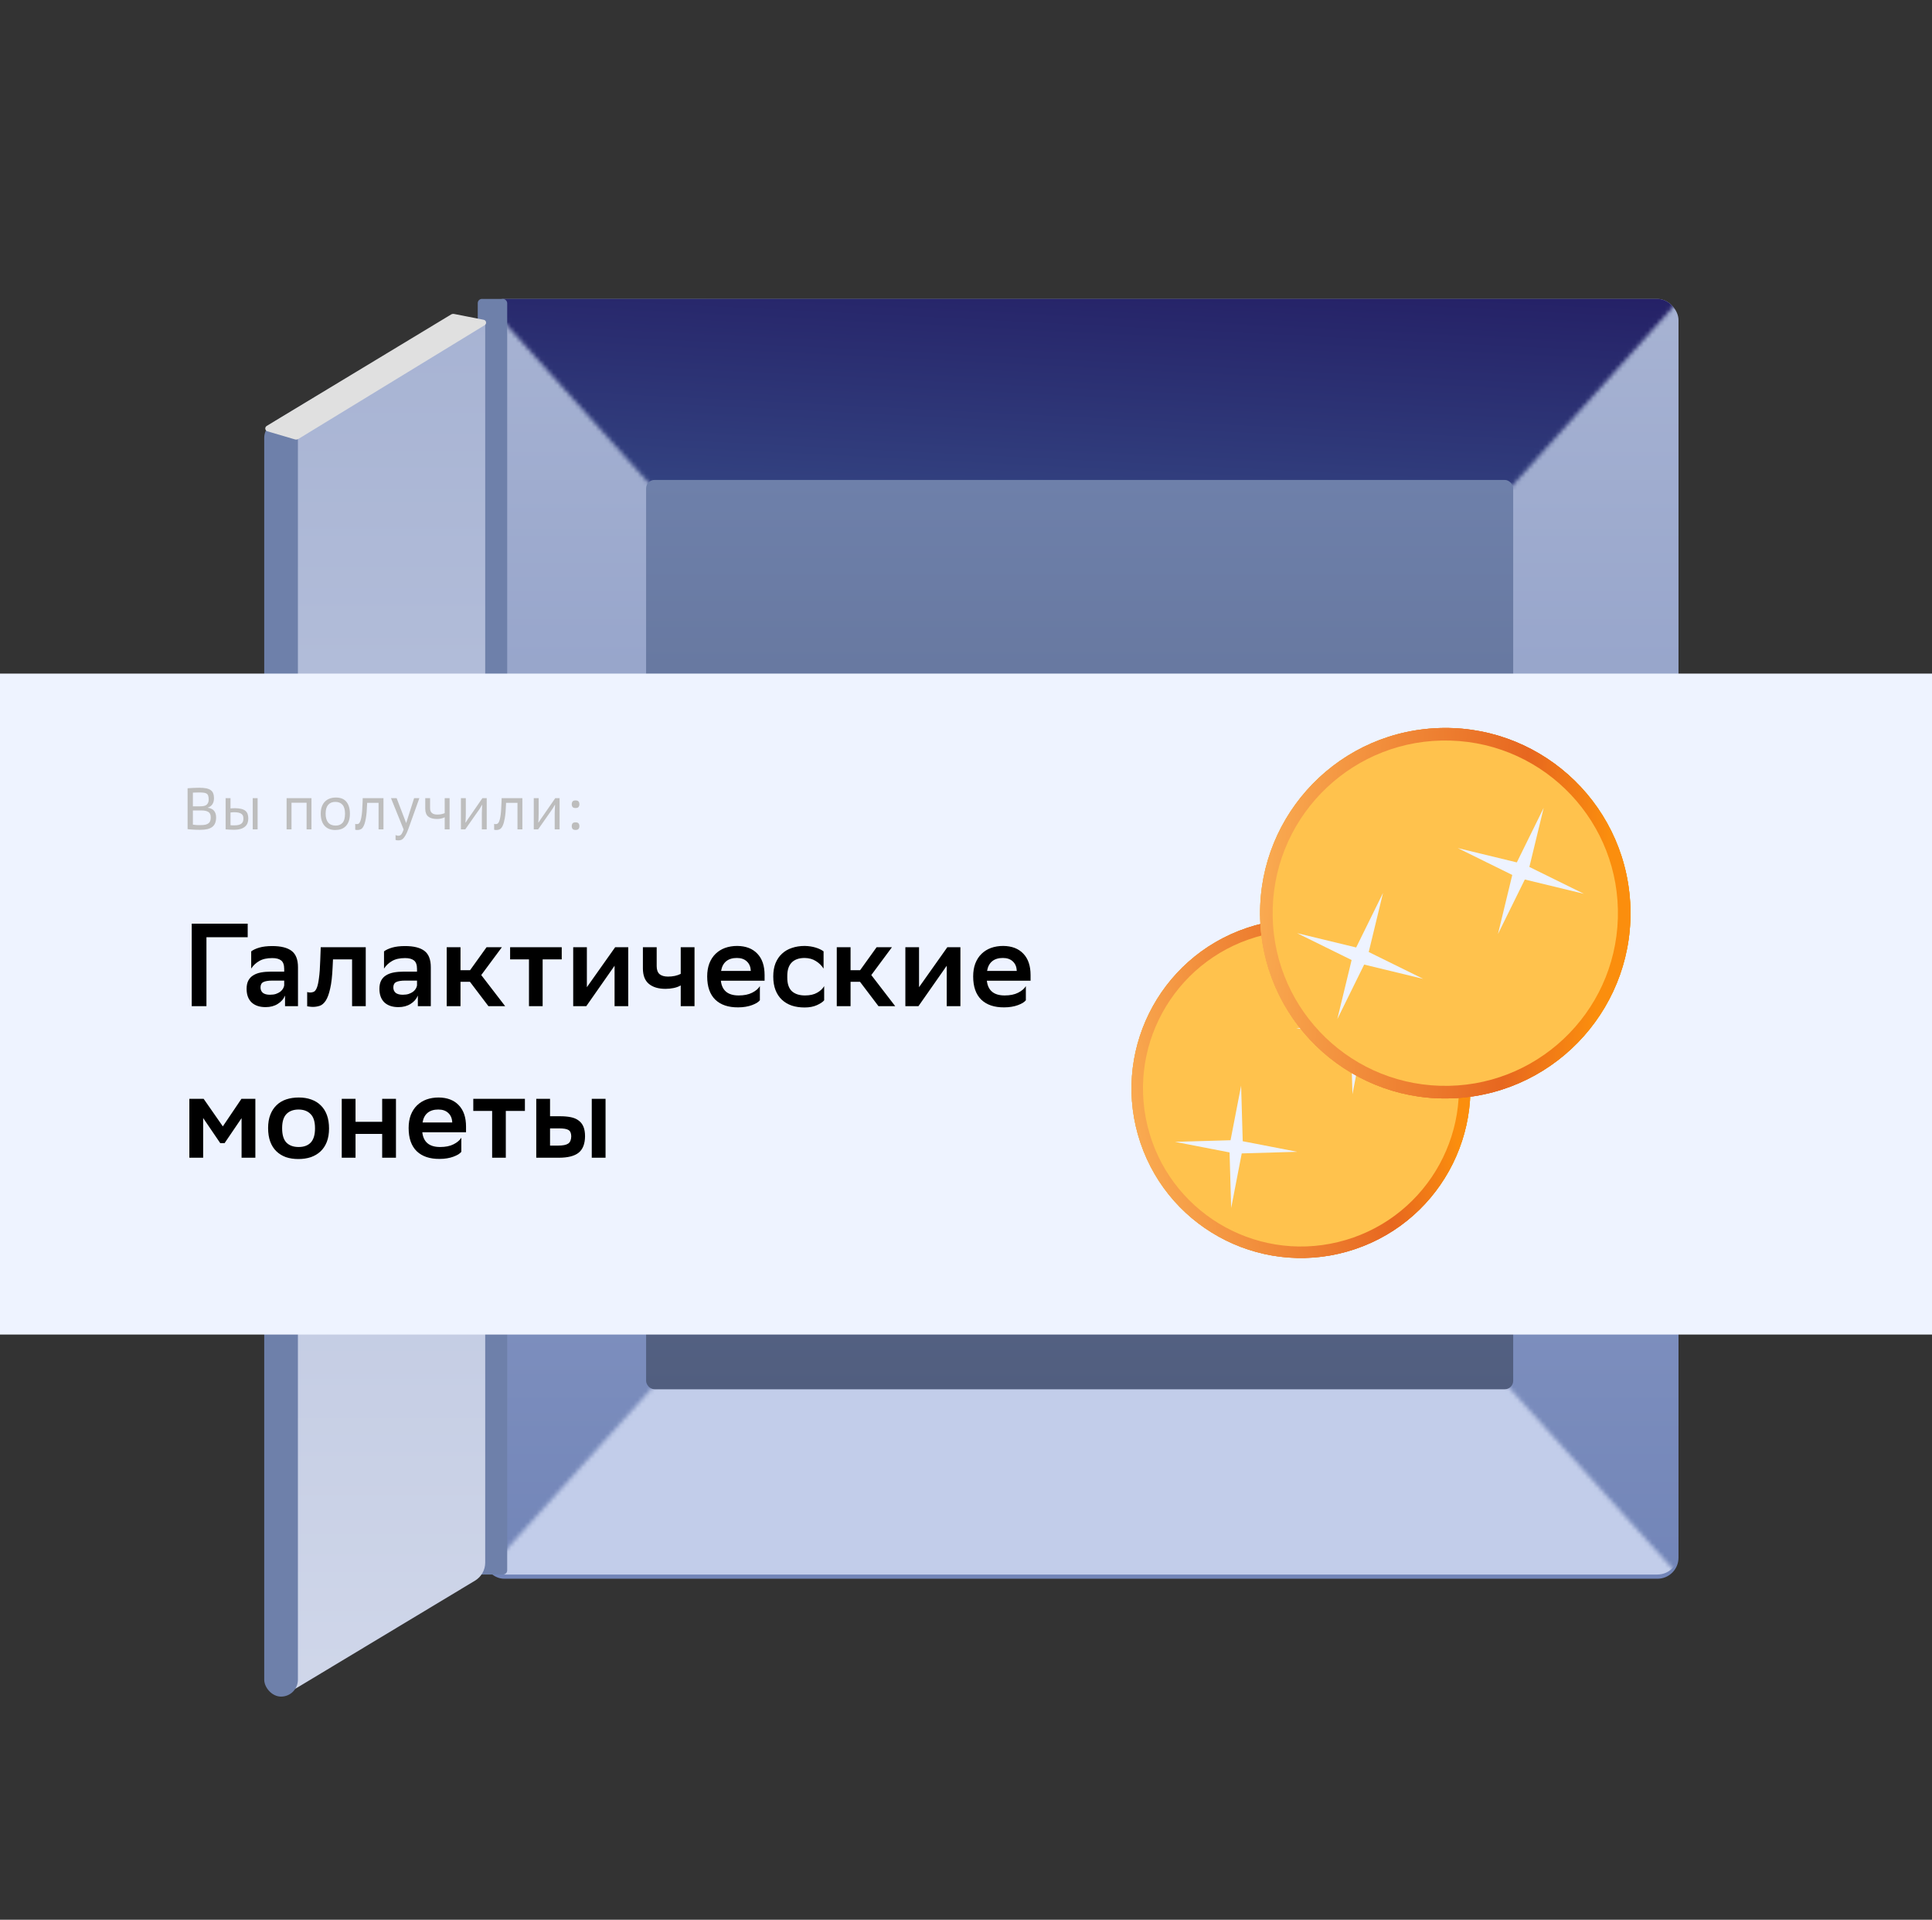 <?xml version="1.0" encoding="UTF-8"?> <svg xmlns="http://www.w3.org/2000/svg" width="459" height="456" viewBox="0 0 459 456" fill="none"><rect x="0" y="0" width="459" height="456" fill="#333333" stroke="none"/> <rect x="114.775" y="71" width="284" height="304" rx="5" fill="url(#paint0_linear)"></rect> <mask id="mask0" mask-type="alpha" maskUnits="userSpaceOnUse" x="102" y="57" width="310" height="172"> <path d="M257 229L102.415 57.25H411.586L257 229Z" fill="#828282"></path> </mask> <g mask="url(#mask0)"> <rect x="114.775" y="71" width="284" height="304" rx="5" fill="url(#paint1_linear)"></rect> </g> <mask id="mask1" mask-type="alpha" maskUnits="userSpaceOnUse" x="94" y="217" width="325" height="180"> <path d="M256.774 217L418.721 396.25L94.828 396.25L256.774 217Z" fill="#C2CDEA"></path> </mask> <g mask="url(#mask1)"> <rect x="398.774" y="374" width="284" height="304" rx="5" transform="rotate(-180 398.774 374)" fill="#C2CDEA"></rect> </g> <rect x="153.5" y="114" width="206" height="216" rx="2" fill="url(#paint2_linear)"></rect> <rect x="113.5" y="71" width="7" height="303" rx="1" fill="#6E80AA"></rect> <path d="M115.275 77C115.275 76.71 115.067 76.463 114.783 76.411L108.853 75.336C107.659 75.119 106.426 75.345 105.386 75.97L65.335 100.043C63.831 100.947 62.911 102.573 62.911 104.328V396.657C62.911 400.546 67.156 402.946 70.489 400.942L112.852 375.457C114.355 374.553 115.275 372.927 115.275 371.173V77Z" fill="url(#paint3_linear)"></path> <rect x="62.775" y="100" width="8" height="303" rx="4" fill="#6E80AA"></rect> <path d="M107.169 74.701C107.382 74.573 107.635 74.528 107.879 74.576L114.918 75.958C115.544 76.081 115.693 76.91 115.148 77.243L70.878 104.269C70.637 104.416 70.346 104.455 70.075 104.375L63.525 102.449C62.941 102.277 62.839 101.493 63.36 101.178L107.169 74.701Z" fill="#E0E0E0"></path> <rect y="160" width="459" height="157" fill="#EEF3FF"></rect> <path d="M58.848 222.62H49.048V239H45.548V219.4H58.848V222.62ZM59.679 225.98C60.146 225.625 60.79 225.327 61.611 225.084C62.452 224.841 63.478 224.72 64.692 224.72C66.745 224.72 68.275 225.103 69.284 225.868C70.291 226.633 70.796 227.931 70.796 229.76V239H67.716V236.48C67.379 237.301 66.801 237.964 65.98 238.468C65.177 238.972 64.216 239.224 63.096 239.224C61.677 239.224 60.566 238.851 59.764 238.104C58.98 237.339 58.587 236.265 58.587 234.884C58.587 234.081 58.727 233.419 59.008 232.896C59.288 232.373 59.679 231.963 60.184 231.664C60.688 231.347 61.294 231.123 62.004 230.992C62.713 230.861 63.497 230.796 64.356 230.796H67.519V230.18C67.519 229.191 67.277 228.509 66.791 228.136C66.325 227.763 65.625 227.576 64.692 227.576C63.404 227.576 62.367 227.809 61.584 228.276C60.8 228.724 60.165 229.321 59.679 230.068V225.98ZM64.132 236.284C64.692 236.284 65.168 236.219 65.559 236.088C65.97 235.939 66.316 235.761 66.596 235.556C66.876 235.332 67.09 235.089 67.24 234.828C67.389 234.567 67.482 234.315 67.519 234.072V232.924H64.748C63.777 232.924 63.058 233.036 62.592 233.26C62.125 233.484 61.892 233.913 61.892 234.548C61.892 235.089 62.078 235.519 62.452 235.836C62.843 236.135 63.404 236.284 64.132 236.284ZM83.646 227.884H79.11L79.026 229.648C78.933 231.832 78.737 233.559 78.438 234.828C78.158 236.097 77.803 237.059 77.374 237.712C76.945 238.347 76.469 238.748 75.946 238.916C75.423 239.084 74.891 239.168 74.35 239.168C74.089 239.168 73.827 239.149 73.566 239.112C73.323 239.093 73.127 239.065 72.978 239.028V235.64C73.202 235.715 73.445 235.752 73.706 235.752C74.005 235.752 74.285 235.696 74.546 235.584C74.826 235.453 75.069 235.136 75.274 234.632C75.479 234.128 75.647 233.363 75.778 232.336C75.927 231.309 76.03 229.881 76.086 228.052L76.198 225H86.894V239H83.646V227.884ZM91.234 225.98C91.701 225.625 92.345 225.327 93.166 225.084C94.006 224.841 95.033 224.72 96.246 224.72C98.299 224.72 99.83 225.103 100.838 225.868C101.846 226.633 102.35 227.931 102.35 229.76V239H99.27V236.48C98.934 237.301 98.356 237.964 97.534 238.468C96.731 238.972 95.77 239.224 94.65 239.224C93.231 239.224 92.121 238.851 91.318 238.104C90.534 237.339 90.142 236.265 90.142 234.884C90.142 234.081 90.282 233.419 90.562 232.896C90.842 232.373 91.234 231.963 91.738 231.664C92.242 231.347 92.849 231.123 93.558 230.992C94.267 230.861 95.052 230.796 95.91 230.796H99.074V230.18C99.074 229.191 98.832 228.509 98.346 228.136C97.879 227.763 97.18 227.576 96.246 227.576C94.958 227.576 93.922 227.809 93.138 228.276C92.354 228.724 91.719 229.321 91.234 230.068V225.98ZM95.686 236.284C96.246 236.284 96.722 236.219 97.114 236.088C97.525 235.939 97.87 235.761 98.15 235.556C98.43 235.332 98.645 235.089 98.794 234.828C98.944 234.567 99.037 234.315 99.074 234.072V232.924H96.302C95.332 232.924 94.613 233.036 94.146 233.26C93.68 233.484 93.446 233.913 93.446 234.548C93.446 235.089 93.633 235.519 94.006 235.836C94.398 236.135 94.958 236.284 95.686 236.284ZM106.129 225H109.405V230.46H111.673L115.593 225H119.233L114.333 231.608L120.017 239H116.041L111.645 233.204H109.405V239H106.129V225ZM125.672 227.884H121.192V225H133.456V227.884H128.92V239H125.672V227.884ZM136.18 225H139.428V234.492L146.148 225H149.256V239H146.008V229.396L139.288 239H136.18V225ZM161.726 234.072C161.241 234.352 160.681 234.557 160.046 234.688C159.411 234.819 158.767 234.884 158.114 234.884C156.434 234.884 155.118 234.492 154.166 233.708C153.214 232.924 152.738 231.692 152.738 230.012V225H156.014V229.508C156.014 230.348 156.238 230.973 156.686 231.384C157.153 231.776 157.825 231.972 158.702 231.972C159.859 231.972 160.867 231.757 161.726 231.328V225H165.002V239H161.726V234.072ZM180.529 237.6C180.361 237.805 180.118 238.011 179.801 238.216C179.483 238.403 179.101 238.58 178.653 238.748C178.205 238.916 177.701 239.047 177.141 239.14C176.599 239.233 176.011 239.28 175.377 239.28C173.043 239.299 171.233 238.692 169.945 237.46C168.657 236.209 168.013 234.371 168.013 231.944C168.013 230.787 168.181 229.76 168.517 228.864C168.871 227.949 169.366 227.184 170.001 226.568C170.635 225.952 171.382 225.485 172.241 225.168C173.118 224.851 174.089 224.692 175.153 224.692C177.187 224.711 178.774 225.317 179.913 226.512C181.07 227.707 181.649 229.405 181.649 231.608V232.952H171.261C171.522 235.285 172.931 236.452 175.489 236.452C176.777 236.452 177.841 236.237 178.681 235.808C179.539 235.379 180.155 234.856 180.529 234.24V237.6ZM175.069 227.548C174.005 227.548 173.155 227.809 172.521 228.332C171.886 228.855 171.485 229.62 171.317 230.628H178.373C178.335 229.676 178.027 228.929 177.449 228.388C176.87 227.828 176.077 227.548 175.069 227.548ZM195.804 237.6C195.487 237.992 194.917 238.375 194.096 238.748C193.275 239.121 192.295 239.308 191.156 239.308C190.036 239.308 189.019 239.159 188.104 238.86C187.189 238.543 186.405 238.076 185.752 237.46C185.099 236.844 184.595 236.079 184.24 235.164C183.885 234.249 183.708 233.176 183.708 231.944C183.708 230.749 183.885 229.704 184.24 228.808C184.613 227.893 185.127 227.137 185.78 226.54C186.433 225.924 187.217 225.467 188.132 225.168C189.047 224.851 190.064 224.692 191.184 224.692C192.136 224.711 193.004 224.841 193.788 225.084C194.572 225.327 195.197 225.625 195.664 225.98V230.068C195.179 229.321 194.563 228.724 193.816 228.276C193.088 227.809 192.211 227.567 191.184 227.548C189.84 227.548 188.813 227.903 188.104 228.612C187.395 229.321 187.04 230.385 187.04 231.804V232.224C187.04 233.68 187.404 234.753 188.132 235.444C188.879 236.116 189.915 236.452 191.24 236.452C192.416 236.452 193.377 236.237 194.124 235.808C194.889 235.379 195.449 234.856 195.804 234.24V237.6ZM198.797 225H202.073V230.46H204.341L208.261 225H211.901L207.001 231.608L212.685 239H208.709L204.313 233.204H202.073V239H198.797V225ZM215.094 225H218.342V234.492L225.062 225H228.17V239H224.922V229.396L218.202 239H215.094V225ZM243.72 237.6C243.552 237.805 243.309 238.011 242.992 238.216C242.675 238.403 242.292 238.58 241.844 238.748C241.396 238.916 240.892 239.047 240.332 239.14C239.791 239.233 239.203 239.28 238.568 239.28C236.235 239.299 234.424 238.692 233.136 237.46C231.848 236.209 231.204 234.371 231.204 231.944C231.204 230.787 231.372 229.76 231.708 228.864C232.063 227.949 232.557 227.184 233.192 226.568C233.827 225.952 234.573 225.485 235.432 225.168C236.309 224.851 237.28 224.692 238.344 224.692C240.379 224.711 241.965 225.317 243.104 226.512C244.261 227.707 244.84 229.405 244.84 231.608V232.952H234.452C234.713 235.285 236.123 236.452 238.68 236.452C239.968 236.452 241.032 236.237 241.872 235.808C242.731 235.379 243.347 234.856 243.72 234.24V237.6ZM238.26 227.548C237.196 227.548 236.347 227.809 235.712 228.332C235.077 228.855 234.676 229.62 234.508 230.628H241.564C241.527 229.676 241.219 228.929 240.64 228.388C240.061 227.828 239.268 227.548 238.26 227.548ZM57.392 265.592L53.36 271.528H52.324L48.264 265.564V275H44.988V261H48.376L52.94 267.552L57.364 261H60.668V275H57.392V265.592ZM70.892 275.308C69.791 275.308 68.802 275.159 67.924 274.86C67.047 274.543 66.291 274.076 65.656 273.46C65.022 272.844 64.536 272.079 64.2 271.164C63.864 270.249 63.696 269.176 63.696 267.944C63.696 266.731 63.873 265.676 64.228 264.78C64.583 263.865 65.078 263.109 65.712 262.512C66.347 261.896 67.112 261.439 68.008 261.14C68.904 260.841 69.903 260.692 71.004 260.692C72.087 260.692 73.067 260.851 73.944 261.168C74.84 261.485 75.596 261.952 76.212 262.568C76.847 263.184 77.332 263.949 77.668 264.864C78.004 265.779 78.172 266.843 78.172 268.056C78.172 269.269 77.995 270.333 77.64 271.248C77.285 272.144 76.791 272.891 76.156 273.488C75.522 274.085 74.756 274.543 73.86 274.86C72.964 275.159 71.975 275.308 70.892 275.308ZM67.028 268.028C67.028 269.577 67.374 270.707 68.064 271.416C68.755 272.107 69.716 272.452 70.948 272.452C72.199 272.452 73.16 272.097 73.832 271.388C74.504 270.66 74.84 269.549 74.84 268.056V267.972C74.84 266.423 74.486 265.303 73.776 264.612C73.085 263.903 72.124 263.548 70.892 263.548C69.641 263.567 68.68 263.94 68.008 264.668C67.355 265.377 67.028 266.469 67.028 267.944V268.028ZM90.795 269.344H84.467V275H81.191V261H84.467V266.46H90.795V261H94.071V275H90.795V269.344ZM109.599 273.6C109.431 273.805 109.188 274.011 108.871 274.216C108.554 274.403 108.171 274.58 107.723 274.748C107.275 274.916 106.771 275.047 106.211 275.14C105.67 275.233 105.082 275.28 104.447 275.28C102.114 275.299 100.303 274.692 99.015 273.46C97.727 272.209 97.083 270.371 97.083 267.944C97.083 266.787 97.251 265.76 97.587 264.864C97.942 263.949 98.436 263.184 99.071 262.568C99.706 261.952 100.452 261.485 101.311 261.168C102.188 260.851 103.159 260.692 104.223 260.692C106.258 260.711 107.844 261.317 108.983 262.512C110.14 263.707 110.719 265.405 110.719 267.608V268.952H100.331C100.592 271.285 102.002 272.452 104.559 272.452C105.847 272.452 106.911 272.237 107.751 271.808C108.61 271.379 109.226 270.856 109.599 270.24V273.6ZM104.139 263.548C103.075 263.548 102.226 263.809 101.591 264.332C100.956 264.855 100.555 265.62 100.387 266.628H107.443C107.406 265.676 107.098 264.929 106.519 264.388C105.94 263.828 105.147 263.548 104.139 263.548ZM116.922 263.884H112.442V261H124.706V263.884H120.17V275H116.922V263.884ZM127.402 261H130.678V265.144H133.086C134.038 265.144 134.878 265.219 135.606 265.368C136.353 265.517 136.969 265.779 137.454 266.152C137.958 266.507 138.341 266.992 138.602 267.608C138.863 268.224 138.994 268.989 138.994 269.904C138.975 271.696 138.471 272.993 137.482 273.796C136.493 274.599 134.906 275 132.722 275H127.402V261ZM140.59 261H143.866V275H140.59V261ZM132.61 272.116C133.73 272.116 134.523 271.957 134.99 271.64C135.457 271.323 135.699 270.744 135.718 269.904C135.699 269.157 135.485 268.663 135.074 268.42C134.663 268.159 133.917 268.028 132.834 268.028H130.678V272.116H132.61Z" fill="black"></path> <path d="M44.568 187.242C44.717 187.233 44.909 187.219 45.142 187.2C45.375 187.181 45.618 187.167 45.87 187.158C46.131 187.149 46.388 187.139 46.64 187.13C46.901 187.121 47.13 187.116 47.326 187.116C47.998 187.116 48.558 187.163 49.006 187.256C49.454 187.349 49.813 187.499 50.084 187.704C50.355 187.9 50.546 188.157 50.658 188.474C50.779 188.782 50.84 189.151 50.84 189.58C50.84 190.775 50.327 191.535 49.3 191.862C50.019 191.946 50.537 192.189 50.854 192.59C51.181 192.982 51.344 193.5 51.344 194.144C51.344 194.648 51.274 195.087 51.134 195.46C50.994 195.833 50.77 196.146 50.462 196.398C50.154 196.641 49.757 196.823 49.272 196.944C48.787 197.056 48.199 197.112 47.508 197.112C46.901 197.112 46.332 197.093 45.8 197.056C45.277 197.028 44.867 196.991 44.568 196.944V187.242ZM45.828 195.88C46.089 195.927 46.379 195.959 46.696 195.978C47.023 195.987 47.321 195.992 47.592 195.992C48.068 195.992 48.465 195.959 48.782 195.894C49.099 195.819 49.351 195.707 49.538 195.558C49.734 195.409 49.869 195.222 49.944 194.998C50.028 194.765 50.07 194.485 50.07 194.158C50.07 193.533 49.883 193.103 49.51 192.87C49.137 192.627 48.572 192.506 47.816 192.506H45.828V195.88ZM47.592 191.526C48.339 191.526 48.857 191.386 49.146 191.106C49.435 190.817 49.58 190.425 49.58 189.93C49.58 189.585 49.547 189.3 49.482 189.076C49.426 188.852 49.319 188.679 49.16 188.558C49.001 188.437 48.777 188.353 48.488 188.306C48.208 188.259 47.839 188.236 47.382 188.236C47.13 188.236 46.864 188.241 46.584 188.25C46.313 188.25 46.061 188.259 45.828 188.278V191.526H47.592ZM54.762 192.03C54.949 192.011 55.121 191.997 55.28 191.988C55.438 191.979 55.606 191.974 55.784 191.974C56.372 191.974 56.871 192.025 57.282 192.128C57.693 192.221 58.024 192.371 58.276 192.576C58.528 192.772 58.71 193.024 58.822 193.332C58.934 193.631 58.99 193.99 58.99 194.41C58.99 194.783 58.934 195.133 58.822 195.46C58.71 195.787 58.519 196.071 58.248 196.314C57.986 196.557 57.636 196.748 57.198 196.888C56.759 197.028 56.213 197.098 55.56 197.098C55.233 197.098 54.907 197.089 54.58 197.07C54.253 197.061 53.926 197.037 53.6 197V189.58H54.762V192.03ZM54.762 196.006C54.93 196.025 55.07 196.039 55.182 196.048C55.303 196.048 55.471 196.048 55.686 196.048C56.106 196.048 56.451 196.011 56.722 195.936C57.002 195.861 57.221 195.754 57.38 195.614C57.548 195.474 57.664 195.306 57.73 195.11C57.795 194.914 57.828 194.695 57.828 194.452C57.828 194.228 57.8 194.023 57.744 193.836C57.688 193.649 57.576 193.491 57.408 193.36C57.249 193.22 57.02 193.113 56.722 193.038C56.432 192.963 56.045 192.926 55.56 192.926C55.41 192.926 55.275 192.935 55.154 192.954C55.042 192.963 54.911 192.977 54.762 192.996V196.006ZM60.04 189.58H61.202V197H60.04V189.58ZM68.092 189.58H74V197H72.838V190.672H69.254V197H68.092V189.58ZM76.201 193.262C76.201 192.618 76.29 192.058 76.467 191.582C76.645 191.106 76.892 190.709 77.209 190.392C77.527 190.075 77.905 189.837 78.343 189.678C78.791 189.519 79.281 189.44 79.813 189.44C80.317 189.44 80.775 189.515 81.185 189.664C81.596 189.813 81.941 190.047 82.221 190.364C82.511 190.681 82.735 191.083 82.893 191.568C83.052 192.053 83.131 192.632 83.131 193.304C83.131 194.004 83.038 194.597 82.851 195.082C82.674 195.567 82.427 195.964 82.109 196.272C81.801 196.58 81.437 196.804 81.017 196.944C80.597 197.084 80.145 197.154 79.659 197.154C78.549 197.154 77.695 196.813 77.097 196.132C76.5 195.451 76.201 194.494 76.201 193.262ZM77.363 193.304C77.363 194.191 77.564 194.881 77.965 195.376C78.376 195.861 78.973 196.104 79.757 196.104C80.448 196.104 80.989 195.885 81.381 195.446C81.773 194.998 81.969 194.284 81.969 193.304V193.262C81.969 192.319 81.769 191.619 81.367 191.162C80.975 190.705 80.406 190.476 79.659 190.476C78.922 190.476 78.353 190.714 77.951 191.19C77.559 191.657 77.363 192.347 77.363 193.262V193.304ZM84.395 195.698C84.507 195.735 84.628 195.754 84.759 195.754C84.852 195.754 84.95 195.74 85.053 195.712C85.155 195.684 85.253 195.619 85.347 195.516C85.44 195.404 85.529 195.241 85.613 195.026C85.706 194.802 85.785 194.499 85.851 194.116C85.925 193.733 85.986 193.253 86.033 192.674C86.079 192.086 86.117 191.377 86.145 190.546L86.173 189.58H91.101V197H89.939V190.7H87.223L87.209 191.148C87.162 192.464 87.069 193.519 86.929 194.312C86.798 195.096 86.63 195.703 86.425 196.132C86.229 196.552 86.005 196.827 85.753 196.958C85.501 197.089 85.235 197.154 84.955 197.154C84.843 197.154 84.745 197.149 84.661 197.14C84.586 197.14 84.497 197.121 84.395 197.084V195.698ZM94.621 198.512C94.751 198.512 94.868 198.493 94.971 198.456C95.083 198.428 95.186 198.363 95.279 198.26C95.382 198.157 95.48 198.008 95.573 197.812C95.675 197.616 95.783 197.355 95.895 197.028L92.885 189.58H94.229L96.497 195.502L98.387 189.58H99.633L97.071 196.748C96.828 197.439 96.595 197.975 96.371 198.358C96.156 198.741 95.951 199.025 95.755 199.212C95.559 199.399 95.368 199.511 95.181 199.548C94.994 199.595 94.812 199.618 94.635 199.618C94.336 199.618 94.117 199.581 93.977 199.506V198.344C94.173 198.456 94.388 198.512 94.621 198.512ZM101.031 189.58H102.179V191.974C102.179 192.982 102.753 193.486 103.901 193.486C104.218 193.486 104.526 193.458 104.825 193.402C105.133 193.337 105.408 193.253 105.651 193.15V189.58H106.813V197H105.651V194.13C105.408 194.261 105.119 194.363 104.783 194.438C104.456 194.503 104.134 194.536 103.817 194.536C102.921 194.536 102.23 194.345 101.745 193.962C101.269 193.57 101.031 192.949 101.031 192.1V189.58ZM109.504 189.58H110.666V193.192C110.666 193.631 110.657 194.055 110.638 194.466C110.619 194.867 110.601 195.161 110.582 195.348L110.638 195.376C110.815 195.077 111.002 194.788 111.198 194.508C111.394 194.219 111.595 193.934 111.8 193.654L114.614 189.58H115.636V197H114.474V194.004C114.474 193.733 114.474 193.463 114.474 193.192C114.483 192.912 114.493 192.646 114.502 192.394C114.511 192.142 114.521 191.913 114.53 191.708C114.539 191.493 114.549 191.321 114.558 191.19L114.516 191.176C114.395 191.391 114.236 191.661 114.04 191.988C113.844 192.305 113.639 192.604 113.424 192.884L110.54 197H109.504V189.58ZM117.399 195.698C117.511 195.735 117.632 195.754 117.763 195.754C117.856 195.754 117.954 195.74 118.057 195.712C118.159 195.684 118.257 195.619 118.351 195.516C118.444 195.404 118.533 195.241 118.617 195.026C118.71 194.802 118.789 194.499 118.855 194.116C118.929 193.733 118.99 193.253 119.037 192.674C119.083 192.086 119.121 191.377 119.149 190.546L119.177 189.58H124.105V197H122.943V190.7H120.227L120.213 191.148C120.166 192.464 120.073 193.519 119.933 194.312C119.802 195.096 119.634 195.703 119.429 196.132C119.233 196.552 119.009 196.827 118.757 196.958C118.505 197.089 118.239 197.154 117.959 197.154C117.847 197.154 117.749 197.149 117.665 197.14C117.59 197.14 117.501 197.121 117.399 197.084V195.698ZM126.813 189.58H127.975V193.192C127.975 193.631 127.965 194.055 127.947 194.466C127.928 194.867 127.909 195.161 127.891 195.348L127.947 195.376C128.124 195.077 128.311 194.788 128.507 194.508C128.703 194.219 128.903 193.934 129.109 193.654L131.923 189.58H132.945V197H131.783V194.004C131.783 193.733 131.783 193.463 131.783 193.192C131.792 192.912 131.801 192.646 131.811 192.394C131.82 192.142 131.829 191.913 131.839 191.708C131.848 191.493 131.857 191.321 131.867 191.19L131.825 191.176C131.703 191.391 131.545 191.661 131.349 191.988C131.153 192.305 130.947 192.604 130.733 192.884L127.849 197H126.813V189.58ZM135.827 196.244C135.827 195.992 135.888 195.777 136.009 195.6C136.14 195.423 136.382 195.334 136.737 195.334C137.092 195.334 137.334 195.423 137.465 195.6C137.596 195.777 137.661 195.992 137.661 196.244C137.661 196.487 137.596 196.697 137.465 196.874C137.334 197.051 137.092 197.14 136.737 197.14C136.382 197.14 136.14 197.051 136.009 196.874C135.888 196.697 135.827 196.487 135.827 196.244ZM135.827 191.036C135.827 190.784 135.888 190.569 136.009 190.392C136.14 190.215 136.382 190.126 136.737 190.126C137.092 190.126 137.334 190.215 137.465 190.392C137.596 190.569 137.661 190.784 137.661 191.036C137.661 191.279 137.596 191.489 137.465 191.666C137.334 191.843 137.092 191.932 136.737 191.932C136.382 191.932 136.14 191.843 136.009 191.666C135.888 191.489 135.827 191.279 135.827 191.036Z" fill="#BDBDBD"></path> <circle cx="309.075" cy="258.561" r="40.251" transform="rotate(-18.687 309.075 258.561)" fill="url(#paint4_linear)"></circle> <circle cx="309.075" cy="258.561" r="40.251" transform="rotate(-18.687 309.075 258.561)" fill="url(#paint5_linear)"></circle> <circle cx="309.075" cy="258.561" r="40.251" transform="rotate(-18.687 309.075 258.561)" fill="url(#paint6_linear)"></circle> <circle cx="309.074" cy="258.558" r="37.523" transform="rotate(-13.595 309.074 258.558)" fill="#FFC24D"></circle> <path d="M324.059 244.051L337.027 246.562L323.824 246.945L321.313 259.912L320.93 246.709L307.962 244.198L321.166 243.816L323.676 230.848L324.059 244.051Z" fill="#EEF3FF"></path> <path d="M295.244 271.079L308.212 273.589L295.009 273.972L292.498 286.94L292.116 273.737L279.148 271.226L292.351 270.843L294.862 257.875L295.244 271.079Z" fill="#EEF3FF"></path> <circle cx="343.368" cy="216.913" r="44" transform="rotate(-3.417 343.368 216.913)" fill="url(#paint7_linear)"></circle> <circle cx="343.368" cy="216.913" r="44" transform="rotate(-3.417 343.368 216.913)" fill="url(#paint8_linear)"></circle> <circle cx="343.368" cy="216.913" r="44" transform="rotate(-3.417 343.368 216.913)" fill="url(#paint9_linear)"></circle> <circle cx="343.367" cy="216.911" r="41.018" transform="rotate(1.676 343.367 216.911)" fill="#FFC24D"></circle> <path d="M363.345 205.928L376.298 212.309L362.264 208.912L355.883 221.864L359.281 207.83L346.329 201.449L360.362 204.847L366.743 191.895L363.345 205.928Z" fill="#EEF3FF"></path> <path d="M325.178 226.135L338.131 232.516L324.097 229.119L317.716 242.071L321.114 228.037L308.161 221.656L322.195 225.054L328.576 212.102L325.178 226.135Z" fill="#EEF3FF"></path> <defs> <linearGradient id="paint0_linear" x1="256.775" y1="71" x2="256.775" y2="375" gradientUnits="userSpaceOnUse"> <stop stop-color="#A7B3D3"></stop> <stop offset="1" stop-color="#7285B8"></stop> </linearGradient> <linearGradient id="paint1_linear" x1="256.5" y1="61" x2="250.5" y2="181" gradientUnits="userSpaceOnUse"> <stop stop-color="#241F65"></stop> <stop offset="1" stop-color="#42669D"></stop> </linearGradient> <linearGradient id="paint2_linear" x1="256.5" y1="114" x2="256.5" y2="330" gradientUnits="userSpaceOnUse"> <stop stop-color="#6E80AA"></stop> <stop offset="1" stop-color="#515E7F"></stop> </linearGradient> <linearGradient id="paint3_linear" x1="89.093" y1="75" x2="89.093" y2="405.5" gradientUnits="userSpaceOnUse"> <stop stop-color="#A7B3D3"></stop> <stop offset="1" stop-color="#D0D7EA"></stop> </linearGradient> <linearGradient id="paint4_linear" x1="252.358" y1="245.754" x2="343.676" y2="258.561" gradientUnits="userSpaceOnUse"> <stop stop-color="#FFBF60"></stop> <stop offset="0.794" stop-color="#E7671F"></stop> <stop offset="1" stop-color="#FB8E0D"></stop> </linearGradient> <linearGradient id="paint5_linear" x1="252.358" y1="245.754" x2="343.676" y2="258.561" gradientUnits="userSpaceOnUse"> <stop stop-color="#FFBF60"></stop> <stop offset="0.794" stop-color="#E7671F"></stop> <stop offset="1" stop-color="#FB8E0D"></stop> </linearGradient> <linearGradient id="paint6_linear" x1="252.358" y1="245.754" x2="343.676" y2="258.561" gradientUnits="userSpaceOnUse"> <stop stop-color="#FFBF60"></stop> <stop offset="0.794" stop-color="#E7671F"></stop> <stop offset="1" stop-color="#FB8E0D"></stop> </linearGradient> <linearGradient id="paint7_linear" x1="281.368" y1="202.913" x2="381.192" y2="216.912" gradientUnits="userSpaceOnUse"> <stop stop-color="#FFBF60"></stop> <stop offset="0.794" stop-color="#E7671F"></stop> <stop offset="1" stop-color="#FB8E0D"></stop> </linearGradient> <linearGradient id="paint8_linear" x1="281.368" y1="202.913" x2="381.192" y2="216.912" gradientUnits="userSpaceOnUse"> <stop stop-color="#FFBF60"></stop> <stop offset="0.794" stop-color="#E7671F"></stop> <stop offset="1" stop-color="#FB8E0D"></stop> </linearGradient> <linearGradient id="paint9_linear" x1="281.368" y1="202.913" x2="381.192" y2="216.912" gradientUnits="userSpaceOnUse"> <stop stop-color="#FFBF60"></stop> <stop offset="0.794" stop-color="#E7671F"></stop> <stop offset="1" stop-color="#FB8E0D"></stop> </linearGradient> </defs> </svg> 